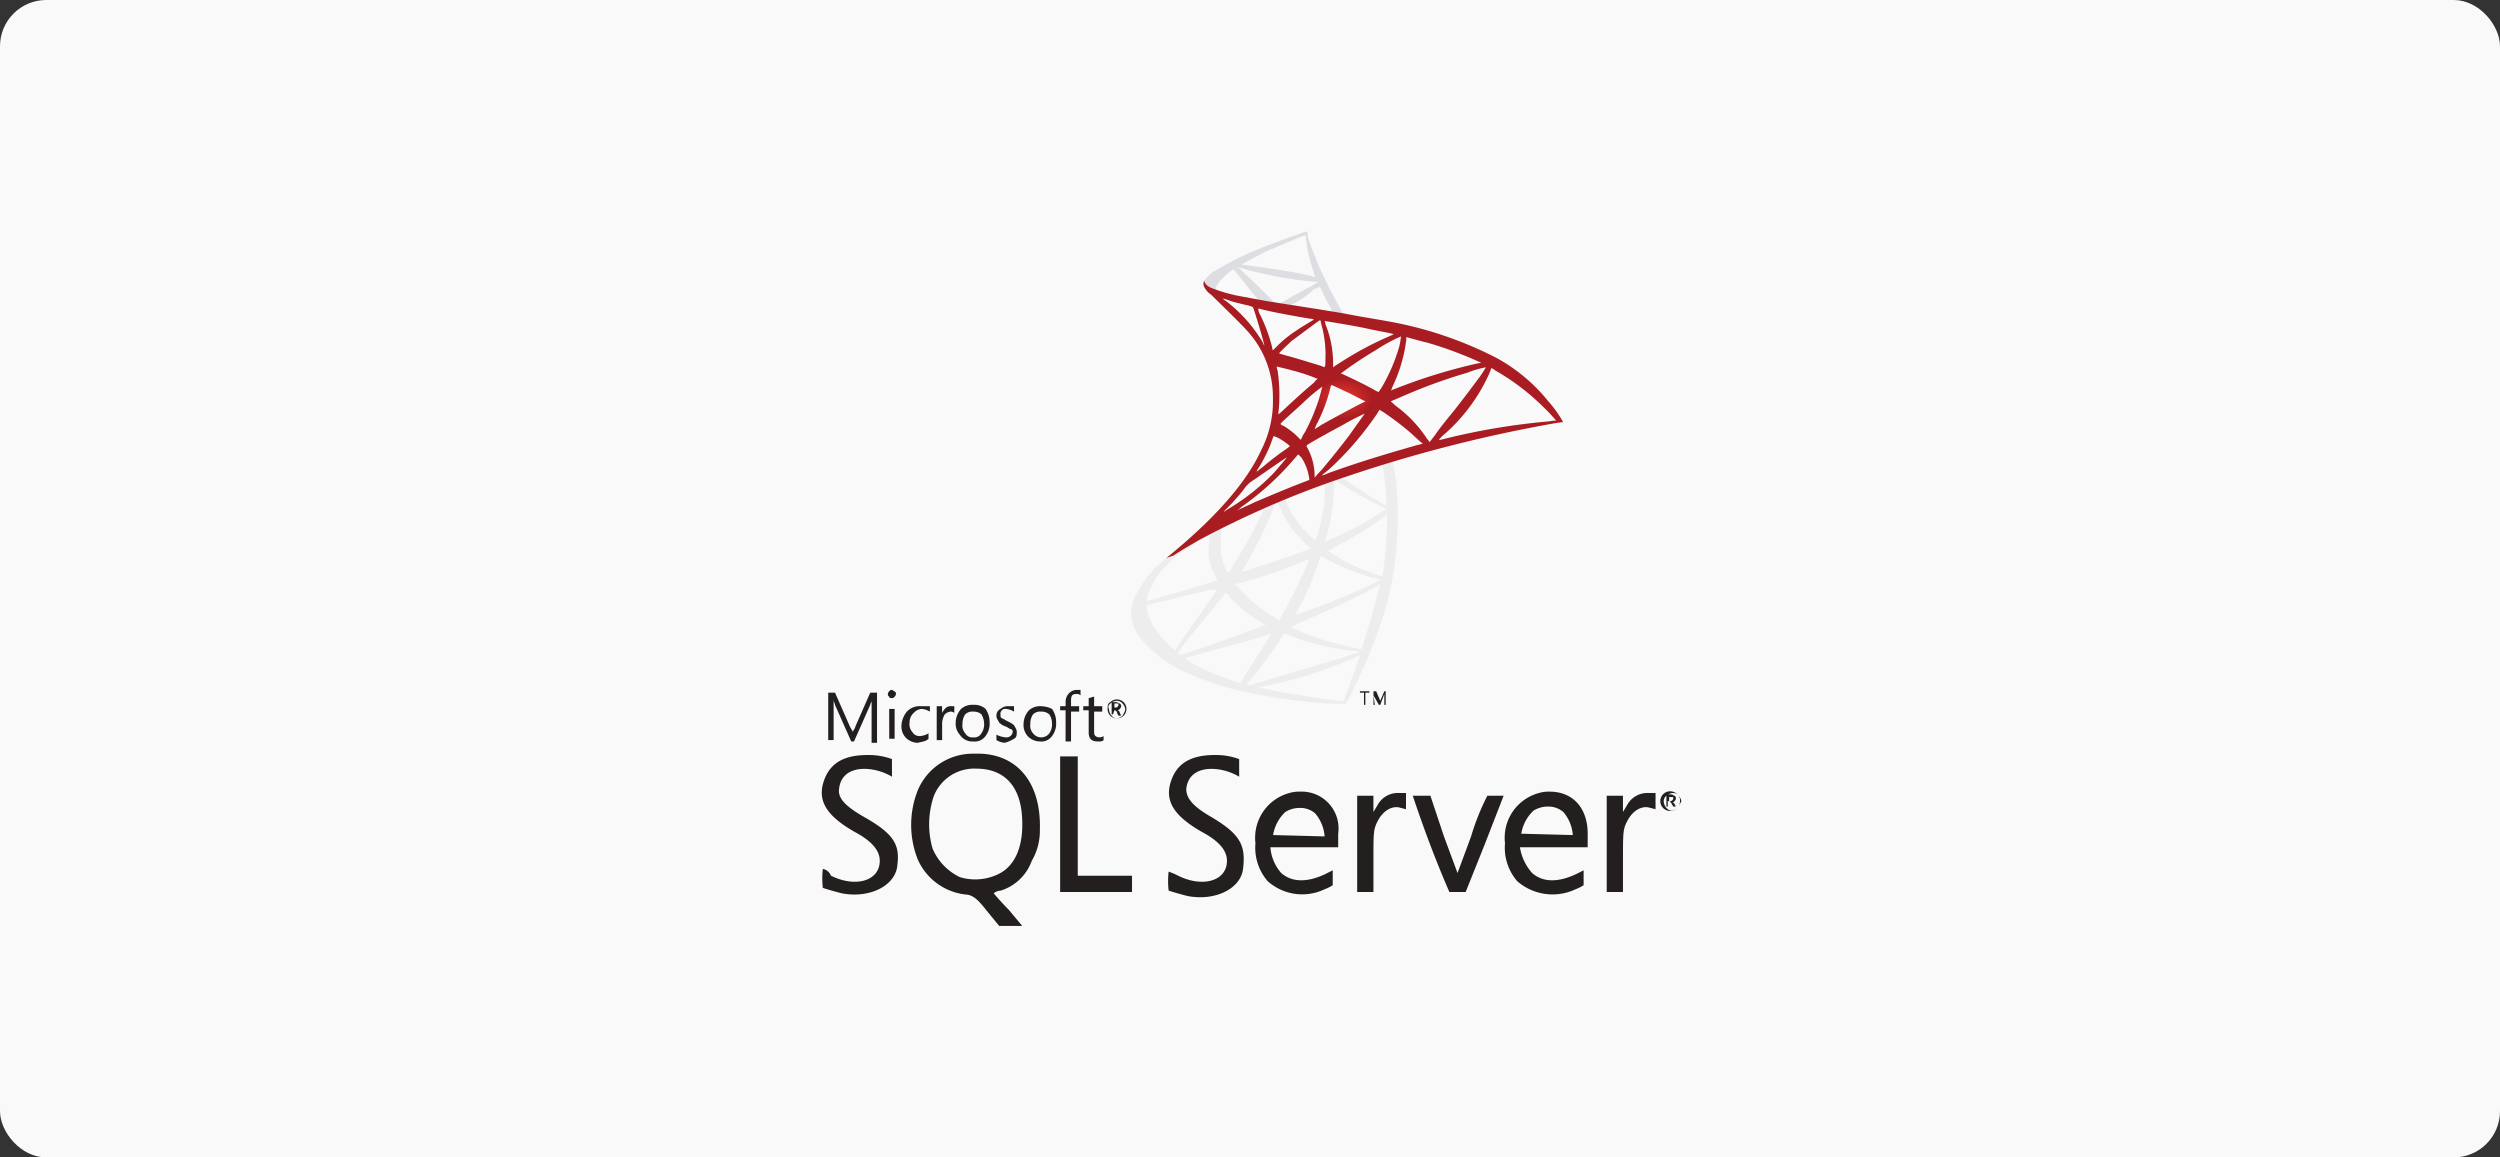 <svg xmlns="http://www.w3.org/2000/svg" xmlns:xlink="http://www.w3.org/1999/xlink" width="216" height="100" viewBox="0 0 216 100">
  <rect x="0" y="0" width="216" height="100" fill="#333333" stroke="none"/>
  <defs>
    <linearGradient id="linear-gradient" x1="-725.508" y1="-544.254" x2="-724.912" y2="-544.64" gradientUnits="objectBoundingBox">
      <stop offset="0" stop-color="#909ca9"/>
      <stop offset="1" stop-color="#ededee"/>
    </linearGradient>
    <linearGradient id="linear-gradient-2" x1="-1334.152" y1="-1562.97" x2="-1333.27" y2="-1562.97" gradientUnits="objectBoundingBox">
      <stop offset="0" stop-color="#939fab"/>
      <stop offset="1" stop-color="#dcdee1"/>
    </linearGradient>
    <radialGradient id="radial-gradient" cx="0.446" cy="0.424" r="0.073" gradientUnits="objectBoundingBox">
      <stop offset="0" stop-color="#ee352c"/>
      <stop offset="1" stop-color="#a91d22"/>
    </radialGradient>
  </defs>
  <g id="shopify" transform="translate(-404 -1079)">
    <rect id="Rectangle_6452" data-name="Rectangle 6452" width="216" height="100" rx="4" transform="translate(404 1079)" fill="#f9f9f9"/>
    <g id="ms-sql" transform="translate(475 1099)">
      <g id="Group_161148" data-name="Group 161148" transform="translate(26.736)">
        <path id="Path_86255" data-name="Path 86255" d="M-153.132,99.006l-8.2,2.667-7.134,3.134-2,.533c-.533.467-1.067,1-1.6,1.467-.6.533-1.2,1.067-1.667,1.4a9.08,9.08,0,0,0-1.6,1.6,9.828,9.828,0,0,0-1.2,2,3.4,3.4,0,0,0,.467,3.067,10.911,10.911,0,0,0,4.467,3.334,27.142,27.142,0,0,0,3.934,1.334,49.046,49.046,0,0,0,8.4,1.2h1.067a7.975,7.975,0,0,0,.8-1.534,40.26,40.26,0,0,0,2.934-7.668,31.168,31.168,0,0,0,.733-5.334,26.687,26.687,0,0,0,0-3.267,18.727,18.727,0,0,0-.333-2.934v-.267a5.318,5.318,0,0,1,1.134-.333l-.2-.4ZM-155,100.139a22.433,22.433,0,0,1,.333,3.067v.4c-.067,0-1.067-.6-1.734-1l-2-1.334c-.067-.067-.067-.067.467-.2C-157.065,100.74-155.065,100.139-155,100.139Zm-4.134,1.334a1.666,1.666,0,0,1,.533.267,39.9,39.9,0,0,0,3.734,2.067c.2.067.267.067-.267.4a22.792,22.792,0,0,1-4.267,2.267,3.179,3.179,0,0,0-.533.267,1.167,1.167,0,0,1,.067-.333,18.072,18.072,0,0,0,.667-4.334c0-.6,0-.6.067-.6Zm-.867.333a8.792,8.792,0,0,1-.067,1.8,12.8,12.8,0,0,1-.6,2.667l-.133.4s-.867-.8-1.134-1.134a8.207,8.207,0,0,1-1.133-1.667,5.273,5.273,0,0,1-.333-.867c.133.067,3.4-1.2,3.4-1.2Zm-4.067,1.6h0a.959.959,0,0,0,.133.2,12.734,12.734,0,0,0,1,1.867,15.977,15.977,0,0,0,1.4,1.534c.133.133.267.267.333.267.067.067.067,0-.933.4-1.2.467-2.467.867-3.934,1.334-.333.133-.667.2-1.067.333-.067,0-.067,0,.133-.267a37.743,37.743,0,0,0,2.467-4.934,1.961,1.961,0,0,0,.2-.6.143.143,0,0,1,.133-.133Zm-1.2.533a12.8,12.8,0,0,1-.6,1.267c-.6,1.2-1.267,2.334-2.134,3.734-.133.267-.267.467-.333.467,0,.067-.067,0-.133-.133a4.739,4.739,0,0,1-.467-1.467,8.73,8.73,0,0,1,0-1.867c.067-.4.067-.4.267-.467a36.328,36.328,0,0,1,3.4-1.534Zm10.668.4v.267a36.62,36.62,0,0,1-.333,4.667,2.131,2.131,0,0,0-.067.467l-.4-.133a17.477,17.477,0,0,1-2.867-1.2c-.6-.333-1.467-.867-1.467-.867s.267-.133.6-.333a32.661,32.661,0,0,0,3.4-2,10.818,10.818,0,0,0,1.067-.8l.067-.067Zm-15.336,1.867v.267c0,.133-.067.467-.067.667a4.066,4.066,0,0,0,.533,2.467,3.966,3.966,0,0,1,.2.467c-.067.067-4.134,1.267-5.4,1.6a6.825,6.825,0,0,1-.733.2c-.067,0-.067,0,0-.067a6.489,6.489,0,0,1,1.8-3.067,6.964,6.964,0,0,1,2.067-1.534,6.147,6.147,0,0,1,1.6-1Zm9.6,1.734a3.453,3.453,0,0,1,.333.2,19.457,19.457,0,0,0,4.734,1.867h.133l-.2.133a58.875,58.875,0,0,1-6.268,2.6,4.652,4.652,0,0,0-.867.333.233.233,0,0,0-.133.067,4.814,4.814,0,0,0,.267-.467,27.428,27.428,0,0,0,1.934-4.467,1.052,1.052,0,0,0,.067-.267Zm-.933.267-.133.267a42.773,42.773,0,0,1-2.134,4.334c-.2.4-.4.733-.4.733l-.4-.267a13.645,13.645,0,0,1-3.267-2.734l-.133-.133.533-.133a36.546,36.546,0,0,0,5.4-1.867A3.029,3.029,0,0,0-161.266,108.207Zm6.068,2.134h0c0,.133-.333,1.4-.6,2.334-.2.8-.4,1.4-.733,2.467-.133.467-.267.867-.267.867h-.067a25.956,25.956,0,0,1-5-1.4c-.4-.2-1.067-.467-1.067-.467a7.328,7.328,0,0,1,.8-.4c2.8-1.2,5.734-2.6,6.734-3.2l.2-.2Zm-14.069.533s-.8,1.134-1.867,2.667c-.4.533-.8,1.2-1,1.4-.2.267-.4.6-.533.8l-.267.4-.267-.267a9.664,9.664,0,0,1-1.134-1.2,4.71,4.71,0,0,1-1-2c-.067-.267-.067-.467,0-.467s1.734-.4,3.267-.8c.867-.2,1.867-.4,2.2-.533a1.615,1.615,0,0,0,.6,0Zm.733.267.2.2a11.3,11.3,0,0,0,2.934,2.4,3.461,3.461,0,0,0,.333.2c-.067,0-3.8,1.4-5.6,2l-1.8.6a.233.233,0,0,0-.133-.067l-.133-.067.2-.267c.6-.867,1.334-1.734,2.934-3.667l1.067-1.334Zm5,3.534a5.193,5.193,0,0,1,.6.2c.8.333,1.467.467,2.267.733a25.29,25.29,0,0,0,3.467.6c.133,0,.2,0,.2.067-.067,0-.933.333-1.6.533-1.067.333-4.334,1.267-6.934,2.067l-.933.267a1.513,1.513,0,0,1-.267-.067,2.949,2.949,0,0,1,.333-.4,40.881,40.881,0,0,0,2.534-3.4,2.951,2.951,0,0,1,.333-.6Zm-1.134.067s-.4.733-1.2,1.934c-.333.533-.667,1.067-.8,1.267s-.333.533-.4.667l-.2.333h-.067c-.2-.067-1.8-.6-2.2-.8a15.642,15.642,0,0,1-1.467-.667,8.169,8.169,0,0,1-1.067-.667s.867-.267,1.867-.533c2.734-.733,4.2-1.133,5.2-1.467a1.167,1.167,0,0,1,.333-.067Zm7.734,1.8h0c0,.067-1,2.867-1.334,3.734a.729.729,0,0,1-.133.267c-.133,0-1.534-.2-2.467-.333-1.534-.267-4.134-.667-4.8-.867h-.133l.933-.2a37.025,37.025,0,0,0,3.867-1c1.2-.4,2.4-.867,3.667-1.4a1.031,1.031,0,0,1,.4-.2Z" transform="translate(176.711 -79.937)" fill="url(#linear-gradient)"/>
        <path id="Path_86256" data-name="Path 86256" d="M-162.438,82.733c-.133,0-2.334.8-3.734,1.334a29.021,29.021,0,0,0-4.334,2.134,3.5,3.5,0,0,0-.867.867c0,.067-.067.133-.067.2l.8.8,2,.6,4.667.867,5.4.933L-158.5,90h-.067l-.733-.133-.133-.267a44.074,44.074,0,0,1-2-3.934c-.333-.867-.733-1.8-.933-2.467,0-.4,0-.467-.067-.467Zm-.133.333h0a1.453,1.453,0,0,1,.067.4,12.219,12.219,0,0,0,.6,2.6c.2.667.2.667-.067.533-.6-.2-3.467-.667-5.534-.933a3.4,3.4,0,0,0-.6-.067s1.467-.8,2.134-1.134c.933-.4,3.267-1.4,3.4-1.4Zm-5.934,2.734.267.067a34.18,34.18,0,0,0,6.4,1.2,1.453,1.453,0,0,1,.4.067,1.887,1.887,0,0,0-.4.2c-.867.467-1.867,1-2.534,1.4a1.885,1.885,0,0,1-.4.2.664.664,0,0,1-.267-.067l-.267-.067-.6-.6c-1.067-1.067-1.934-1.867-2.267-2.2Zm-.267.2.867,1.067c.467.6.933,1.2,1.067,1.334a1.153,1.153,0,0,1,.2.267s-1.267-.2-1.934-.4c-.667-.133-.933-.2-1.4-.333l-.333-.133v-.067c0-.4.533-1,1.4-1.667l.133-.067Zm7.4,1.467a.824.824,0,0,1,.133.2c.2.467.867,1.734,1,1.934.067.067.133.067-.733-.067-2.067-.333-2.8-.467-2.8-.467a.233.233,0,0,1,.133-.067,7.347,7.347,0,0,0,1.867-1.334c.267,0,.4-.133.4-.2Z" transform="translate(177.616 -82.733)" fill="url(#linear-gradient-2)"/>
        <path id="Path_86257" data-name="Path 86257" d="M-170.847,86.374a.593.593,0,0,0,0,.533,1.81,1.81,0,0,0,.6.667s2.734,2.667,3.067,3.067a8.5,8.5,0,0,1,2.267,5.868,9.247,9.247,0,0,1-1,4.467c-1.267,2.8-4,5.934-8.2,9.335l.6-.2c.4-.267.933-.6,2.2-1.334a83.356,83.356,0,0,1,10.2-4.6,123.014,123.014,0,0,1,20.736-5.534l.533-.067-.067-.133a10.659,10.659,0,0,0-1.267-1.734,14.859,14.859,0,0,0-4.4-3.667,33.082,33.082,0,0,0-9.535-3.2c-.733-.133-2.4-.4-3.734-.667-2.8-.467-4.667-.733-6.668-1.067-.733-.133-1.8-.333-2.534-.467a13.293,13.293,0,0,1-1.667-.467c-.333-.133-1-.267-1.133-.8Zm1.6,1.534a.665.665,0,0,1,.267.067c.267.067.533.2.867.267l.8.2a2.582,2.582,0,0,1,.667.2c.067.067.667,2.067.867,2.8l.133.533a.73.73,0,0,1-.133-.267,12.469,12.469,0,0,0-3.2-3.6,1.244,1.244,0,0,1-.267-.2Zm3.067.867a.892.892,0,0,1,.333.067c1.067.267,2.934.6,4.134.8a.809.809,0,0,1,.333.067.826.826,0,0,1-.2.133c-.2.133-1,.6-1.267.8a9.857,9.857,0,0,0-1.734,1.4l-.333.333a.69.69,0,0,1-.067-.267,13.782,13.782,0,0,0-1.134-3,1.168,1.168,0,0,1-.067-.333Zm5.334,1c.067,0,.067.2.2.667a9.756,9.756,0,0,1,.267,2.8c0,.267,0,.533-.067.533v.067l-.333-.133c-.667-.2-1.734-.533-2.667-.8-.533-.133-.933-.267-.933-.267,0-.067.8-.8,1.067-1.067.733-.533,2.4-1.8,2.467-1.8Zm.4.067s2.534.4,3.734.667c.867.2,2.134.4,2.2.467.067,0-.067.067-.533.267a28.6,28.6,0,0,0-4.067,2.2c-.333.2-.6.4-.6.4v-.4a9,9,0,0,0-.667-3.334A.69.69,0,0,0-160.445,89.841Zm6.6,1.334s-.067.533-.133.8a15.166,15.166,0,0,1-1.534,3.6l-.267.4a1.888,1.888,0,0,1-.4-.2q-1.1-.6-2.4-1.2a3.973,3.973,0,0,0-.467-.2,31.148,31.148,0,0,1,3-2,13.326,13.326,0,0,1,2.2-1.2Zm.467.067c.067,0,1.2.333,1.8.467a33.273,33.273,0,0,1,4.2,1.534l.467.2-.333.067a47.361,47.361,0,0,0-7.134,2.2,2.8,2.8,0,0,0-.333.133,2.8,2.8,0,0,0,.133-.333,13.059,13.059,0,0,0,1.2-4.134.092.092,0,0,1,0-.133Zm-11.2,2.534s.867.2,1.334.333a16.055,16.055,0,0,1,2.2.733,1.361,1.361,0,0,0-.333.333c-.8.667-1.6,1.4-2.534,2.267a5.624,5.624,0,0,1-.533.467v-.067a14.166,14.166,0,0,0-.067-3.734A.893.893,0,0,1-164.579,93.775Zm18.069.067s-.4.667-.667,1c-.4.533-.933,1.267-2.134,2.8-.667.8-1.4,1.734-1.6,2.067-.267.333-.467.6-.467.6a1.152,1.152,0,0,0-.2-.267,10.955,10.955,0,0,0-2.534-2.734,3.382,3.382,0,0,1-.467-.4c-.067-.067-.133-.067-.133-.133,0,0,1.067-.467,1.867-.8a44.54,44.54,0,0,1,4.734-1.667,8.22,8.22,0,0,1,1.6-.467Zm.467.067a.976.976,0,0,1,.333.2,19.823,19.823,0,0,1,4.134,3.134,14.774,14.774,0,0,1,1.133,1.2,3.4,3.4,0,0,0-.6.067,57.986,57.986,0,0,0-9.135,1.534,1.428,1.428,0,0,1-.4.067,3.319,3.319,0,0,1,.533-.533,15.341,15.341,0,0,0,3.734-5,6.283,6.283,0,0,0,.267-.667Zm-13.8,1.467c.067,0,.867.4,1.467.667.533.267,1.4.733,1.467.733l-.667.333c-1.133.6-2.134,1.133-3.2,1.734a3.94,3.94,0,0,1-.533.333l.133-.333a13.785,13.785,0,0,0,1.267-3.4l.067-.067Zm-.8.133s-.2.8-.333,1.2a16.955,16.955,0,0,1-1.067,2.534c-.067.2-.267.4-.333.6l-.133.267-.333-.333a6.417,6.417,0,0,0-1.134-.867c-.2-.067-.267-.133-.267-.2s1.067-1,1.867-1.734a14.123,14.123,0,0,1,1.734-1.467Zm4.934,2,.333.2a25.426,25.426,0,0,1,2.134,1.6c.333.267,1,.933,1.2,1.067l.067.067-.533.133c-2.8.8-5,1.467-7.6,2.4a2.945,2.945,0,0,1-.533.2c-.067,0-.067,0,.6-.533a27.307,27.307,0,0,0,4.134-4.8l.2-.333Zm-1.267.333s-.867,1.2-1.334,1.867c-.6.8-1.667,2.134-2.4,3-.333.333-.6.667-.6.667v-.2a5.093,5.093,0,0,0-.533-2.2c-.133-.267-.2-.333-.133-.4.133-.133,1.934-1.134,3.067-1.734a18.64,18.64,0,0,1,1.934-1Zm-7.868,1.934a2.8,2.8,0,0,0,.333.133,6.042,6.042,0,0,1,1.067.733,2.408,2.408,0,0,1-.333.267,22.669,22.669,0,0,0-2,1.534c-.533.4-.533.467-.533.333a11.47,11.47,0,0,0,.8-1.4,10.255,10.255,0,0,0,.533-1.267,2.809,2.809,0,0,1,.133-.333Zm2.134,1.6.267.267a4.547,4.547,0,0,1,.667,1.8v.133l-.867.333c-1.534.6-2.934,1.2-3.867,1.6-.267.133-.733.333-1,.467a3.178,3.178,0,0,0-.533.267,2.956,2.956,0,0,0,.4-.333,24.36,24.36,0,0,0,4.667-4.267c.133-.133.2-.267.267-.267Zm-1,.267s-.667.8-1.134,1.334a19.1,19.1,0,0,1-3.867,3.067,3.956,3.956,0,0,0-.4.267c-.067,0,0-.067.667-.733.4-.467.733-.8,1.067-1.267a2.566,2.566,0,0,1,.6-.6C-165.779,103.043-163.712,101.576-163.712,101.643Z" transform="translate(177.157 -82.107)" fill="url(#radial-gradient)"/>
      </g>
      <path id="Path_86258" data-name="Path 86258" d="M13.372,39.308H13.02a5.153,5.153,0,0,0-4.8,3.164,8.1,8.1,0,0,0,0,5.976,5.136,5.136,0,0,0,4.336,3.047c.469.117.82.352,1.641,1.406l1.055,1.289h1.992l-1.172-1.406c-.7-.7-1.289-1.406-1.289-1.406a.9.9,0,0,1,.586-.234,4.178,4.178,0,0,0,2.7-2.578,5.136,5.136,0,0,0,.7-2.7c.117-4.1-1.992-6.562-5.39-6.562Zm1.758,10.429a4.561,4.561,0,0,1-3.281.234A4.817,4.817,0,0,1,9.5,47.51a7.555,7.555,0,0,1,.117-4.57A3.755,3.755,0,0,1,13.255,40.6c2.461,0,3.867,1.523,3.984,4.336.117,2.344-.586,4.1-2.109,4.8Zm34.686-7.031A1.988,1.988,0,0,0,47.94,43.76l-.352.586V42.94H46.183v8.32h1.406v-2.7c0-2.461,0-2.7.352-3.4.469-.937,1.289-1.406,1.992-1.172l.469.117V42.706Zm-8.554-.117a2.912,2.912,0,0,0-.937.117,4,4,0,0,0-2.93,4.336,4.414,4.414,0,0,0,1.055,3.281,4.485,4.485,0,0,0,4.922.7,3.461,3.461,0,0,0,.7-.352V49.385l-.7.352c-1.523.7-2.812.7-3.75-.117a3.818,3.818,0,0,1-.937-2.226h5.859V46.221a3.183,3.183,0,0,0-3.281-3.633Zm-2.344,3.75a3.519,3.519,0,0,1,1.055-1.992,2.362,2.362,0,0,1,1.289-.352,1.952,1.952,0,0,1,1.289.469,3.429,3.429,0,0,1,.82,1.992l-4.453-.117ZM3.646,44.815c-1.641-.937-2.344-1.641-2.226-2.461.234-2.226,3.047-1.992,4.57-1.055V39.776a5.822,5.822,0,0,0-2.109-.352c-1.875,0-3.047.586-3.633,1.875-.82,1.875-.117,3.281,2.578,4.8,1.523.82,2.109,1.641,2.109,2.461,0,1.758-2.109,2.344-4.219,1.289a.944.944,0,0,0-.7-.586,7.328,7.328,0,0,0,0,1.641s.7.234,1.641.469c2.461.469,4.687-.7,4.8-2.461.234-1.758-.352-2.7-2.812-4.1Zm59.177-2.226a2.912,2.912,0,0,0-.937.117,4,4,0,0,0-2.93,4.336,4.414,4.414,0,0,0,1.055,3.281,4.647,4.647,0,0,0,5.039.7,3.461,3.461,0,0,0,.7-.352V49.385l-.7.352c-1.523.7-2.812.7-3.75-.117a4.4,4.4,0,0,1-1.055-2.226H66.1V46.221c0-2.226-1.289-3.633-3.281-3.633Zm-2.461,3.633a3.519,3.519,0,0,1,1.055-1.992,2.362,2.362,0,0,1,1.289-.352,1.952,1.952,0,0,1,1.289.469,3.429,3.429,0,0,1,.82,1.992l-4.453-.117ZM33.644,44.815c-1.641-.937-2.226-1.641-2.226-2.461.234-2.226,3.047-1.992,4.57-1.055V39.776a5.822,5.822,0,0,0-2.109-.352c-1.875,0-3.047.586-3.633,1.875-.82,1.875-.117,3.281,2.578,4.8,1.523.82,2.109,1.641,2.109,2.461,0,1.758-2.109,2.344-4.219,1.289a6.968,6.968,0,0,0-.82-.352,7.328,7.328,0,0,0,0,1.641s.7.234,1.641.469c2.461.469,4.687-.7,4.8-2.461.234-1.992-.352-2.93-2.7-4.336Zm37.733-2.109A1.988,1.988,0,0,0,69.5,43.76l-.352.586V42.94H67.744v8.32H69.15v-2.7c0-2.461,0-2.7.352-3.4.469-.937,1.289-1.406,1.992-1.172l.469.117V42.706ZM22.043,44.815V39.542H20.52V51.26H26.73V49.854H22.043V44.815Zm33.983,1.641L54.854,49.62l-1.172-3.164L52.51,42.94H50.987c.937,2.812,1.992,5.625,3.164,8.32h1.406l1.641-4.1,1.641-4.219H57.432a20.362,20.362,0,0,0-1.406,3.515ZM25.441,36.261a.82.82,0,1,0-.586-1.406c-.234.117-.234.352-.234.586a.8.8,0,0,0,.82.82Zm-.586-1.289a.9.9,0,0,1,.586-.234.609.609,0,0,1,.469.234.888.888,0,0,1,.234.469c0,.234-.117.352-.234.586a.888.888,0,0,1-.469.234.609.609,0,0,1-.469-.234.9.9,0,0,1-.234-.586C24.621,35.206,24.738,35.089,24.856,34.972Zm.352.586h0a.252.252,0,0,1,.234.234l.117.234h.234l-.117-.234a.252.252,0,0,0-.234-.234c.117,0,.117,0,.234-.117a.409.409,0,0,0,.117-.234c0-.117,0-.117-.117-.234-.117,0-.117-.117-.352-.117h-.352v1.055h.117l.117-.352Zm0-.586h.352v.117a.252.252,0,0,1-.234.234h-.117v-.352ZM.95,35.441v-.82h0c0,.234.117.352.117.469l1.406,3.164h.234l1.406-3.164c0-.117.117-.234.117-.352h0V38.37H4.7V34.034H4.114l-1.289,2.93c0,.117-.117.234-.234.469h0c0-.117-.117-.234-.234-.469l-1.289-2.93H.482v4.1H.95v-2.7Zm4.8,0h.469v2.578H5.755Zm.234-.937c.117,0,.117,0,.234-.117a.409.409,0,0,0,.117-.234c0-.117,0-.117-.117-.234-.117,0-.117-.117-.234-.117s-.117,0-.234.117a.409.409,0,0,0-.117.234c0,.117,0,.117.117.234,0,.117.117.117.234.117Zm3.164,3.515V37.55a1.666,1.666,0,0,1-.7.234.709.709,0,0,1-.7-.352.989.989,0,0,1-.234-.82,1.064,1.064,0,0,1,.352-.82,1.013,1.013,0,0,1,.7-.352,1.665,1.665,0,0,1,.7.234v-.469H8.45a1.5,1.5,0,0,0-1.172.469,2.082,2.082,0,0,0-.469,1.172A1.432,1.432,0,0,0,7.161,37.9a1.485,1.485,0,0,0,1.055.469c.469-.117.7-.117.937-.352Zm1.172-1.289a1.694,1.694,0,0,1,.234-.82.888.888,0,0,1,.469-.234.431.431,0,0,1,.352.117v-.586h-.234a.7.7,0,0,0-.469.117,1.618,1.618,0,0,0-.352.469h0v-.586H9.856v2.93h.469V36.73Zm2.7,1.523a1.142,1.142,0,0,0,1.055-.469,1.75,1.75,0,0,0,.352-1.172,1.98,1.98,0,0,0-.352-1.172,1.432,1.432,0,0,0-1.055-.352,1.432,1.432,0,0,0-1.055.352,1.79,1.79,0,0,0-.469,1.172,1.432,1.432,0,0,0,.352,1.055,1.3,1.3,0,0,0,1.172.586Zm-.7-2.344a.861.861,0,0,1,.7-.234.991.991,0,0,1,.7.234,1.694,1.694,0,0,1,.234.82,1.366,1.366,0,0,1-.234.82.709.709,0,0,1-.7.352.709.709,0,0,1-.7-.352.989.989,0,0,1-.234-.82,1.366,1.366,0,0,1,.234-.82Zm4.219,2.109c.234-.117.234-.352.234-.586s-.117-.352-.234-.586a2.561,2.561,0,0,0-.586-.352c-.234-.117-.352-.234-.469-.234-.117-.117-.117-.117-.117-.352a.414.414,0,0,1,.469-.469,1.665,1.665,0,0,1,.7.234v-.469h-.469a.991.991,0,0,0-.7.234.644.644,0,0,0-.352.586c0,.234.117.352.234.586a1.253,1.253,0,0,0,.586.352c.234.117.352.234.469.234.117.117.117.117.117.234a.536.536,0,0,1-.586.469,2.172,2.172,0,0,1-.82-.234v.469a1.665,1.665,0,0,0,.7.234,2.8,2.8,0,0,0,.82-.352Zm2.344-2.812a1.432,1.432,0,0,0-1.055.352,1.79,1.79,0,0,0-.469,1.172,1.432,1.432,0,0,0,.352,1.055,1.485,1.485,0,0,0,1.055.469,1.142,1.142,0,0,0,1.055-.469,1.75,1.75,0,0,0,.352-1.172,1.98,1.98,0,0,0-.352-1.172,2.208,2.208,0,0,0-.937-.234Zm.937,1.523a1.366,1.366,0,0,1-.234.82.879.879,0,0,1-1.406,0,.989.989,0,0,1-.234-.82,1.366,1.366,0,0,1,.234-.82.861.861,0,0,1,.7-.234.991.991,0,0,1,.7.234,1.366,1.366,0,0,1,.234.82Zm1.172,1.523h.469V35.675h.7v-.469h-.7v-.469c0-.469.117-.586.469-.586a.43.43,0,0,1,.352.117V33.8h-.352a.9.9,0,0,0-.586.234,1.064,1.064,0,0,0-.352.82v.352H20.52v.352h.469v2.7Zm1.992-.82c0,.586.234.82.82.82.234,0,.352,0,.469-.117v-.352a.586.586,0,0,1-.7,0c-.117-.117-.117-.234-.117-.469V35.675h.7v-.469h-.7v-.82c-.117,0-.352.117-.469.117v.7h-.469v.352h.469v1.875Zm50.857,5.39a.85.85,0,1,0,.234.586.645.645,0,0,0-.234-.586Zm0,1.172a.888.888,0,0,1-.469.234.609.609,0,0,1-.469-.234.9.9,0,0,1-.234-.586.609.609,0,0,1,.234-.469.9.9,0,0,1,.586-.234.609.609,0,0,1,.469.234.888.888,0,0,1,.234.469A2.561,2.561,0,0,1,73.838,43.995Zm-.469-.469c.117,0,.117,0,.234-.117a.409.409,0,0,0,.117-.234c0-.117,0-.117-.117-.234-.117,0-.117-.117-.352-.117H72.9v1.055h.117v-.469h.117c.117,0,.117.117.234.234l.117.234h.234l-.117-.234c-.117-.117-.117-.117-.234-.117Zm-.117-.117h-.117v-.352h.352v.117a.252.252,0,0,1-.234.234Zm-26.483-8.32h.117V34.034h.352v-.117h-.82v.117h.352v1.055Zm.82-.82v0l.469.82h.117l.352-.937v.937h.117V33.917h-.117l-.352.82v.117h0v-.117l-.352-.82h-.234v1.172h.117l-.117-.82Z" transform="translate(0.076 5.81)" fill="#231f1f"/>
    </g>
  </g>
</svg>
